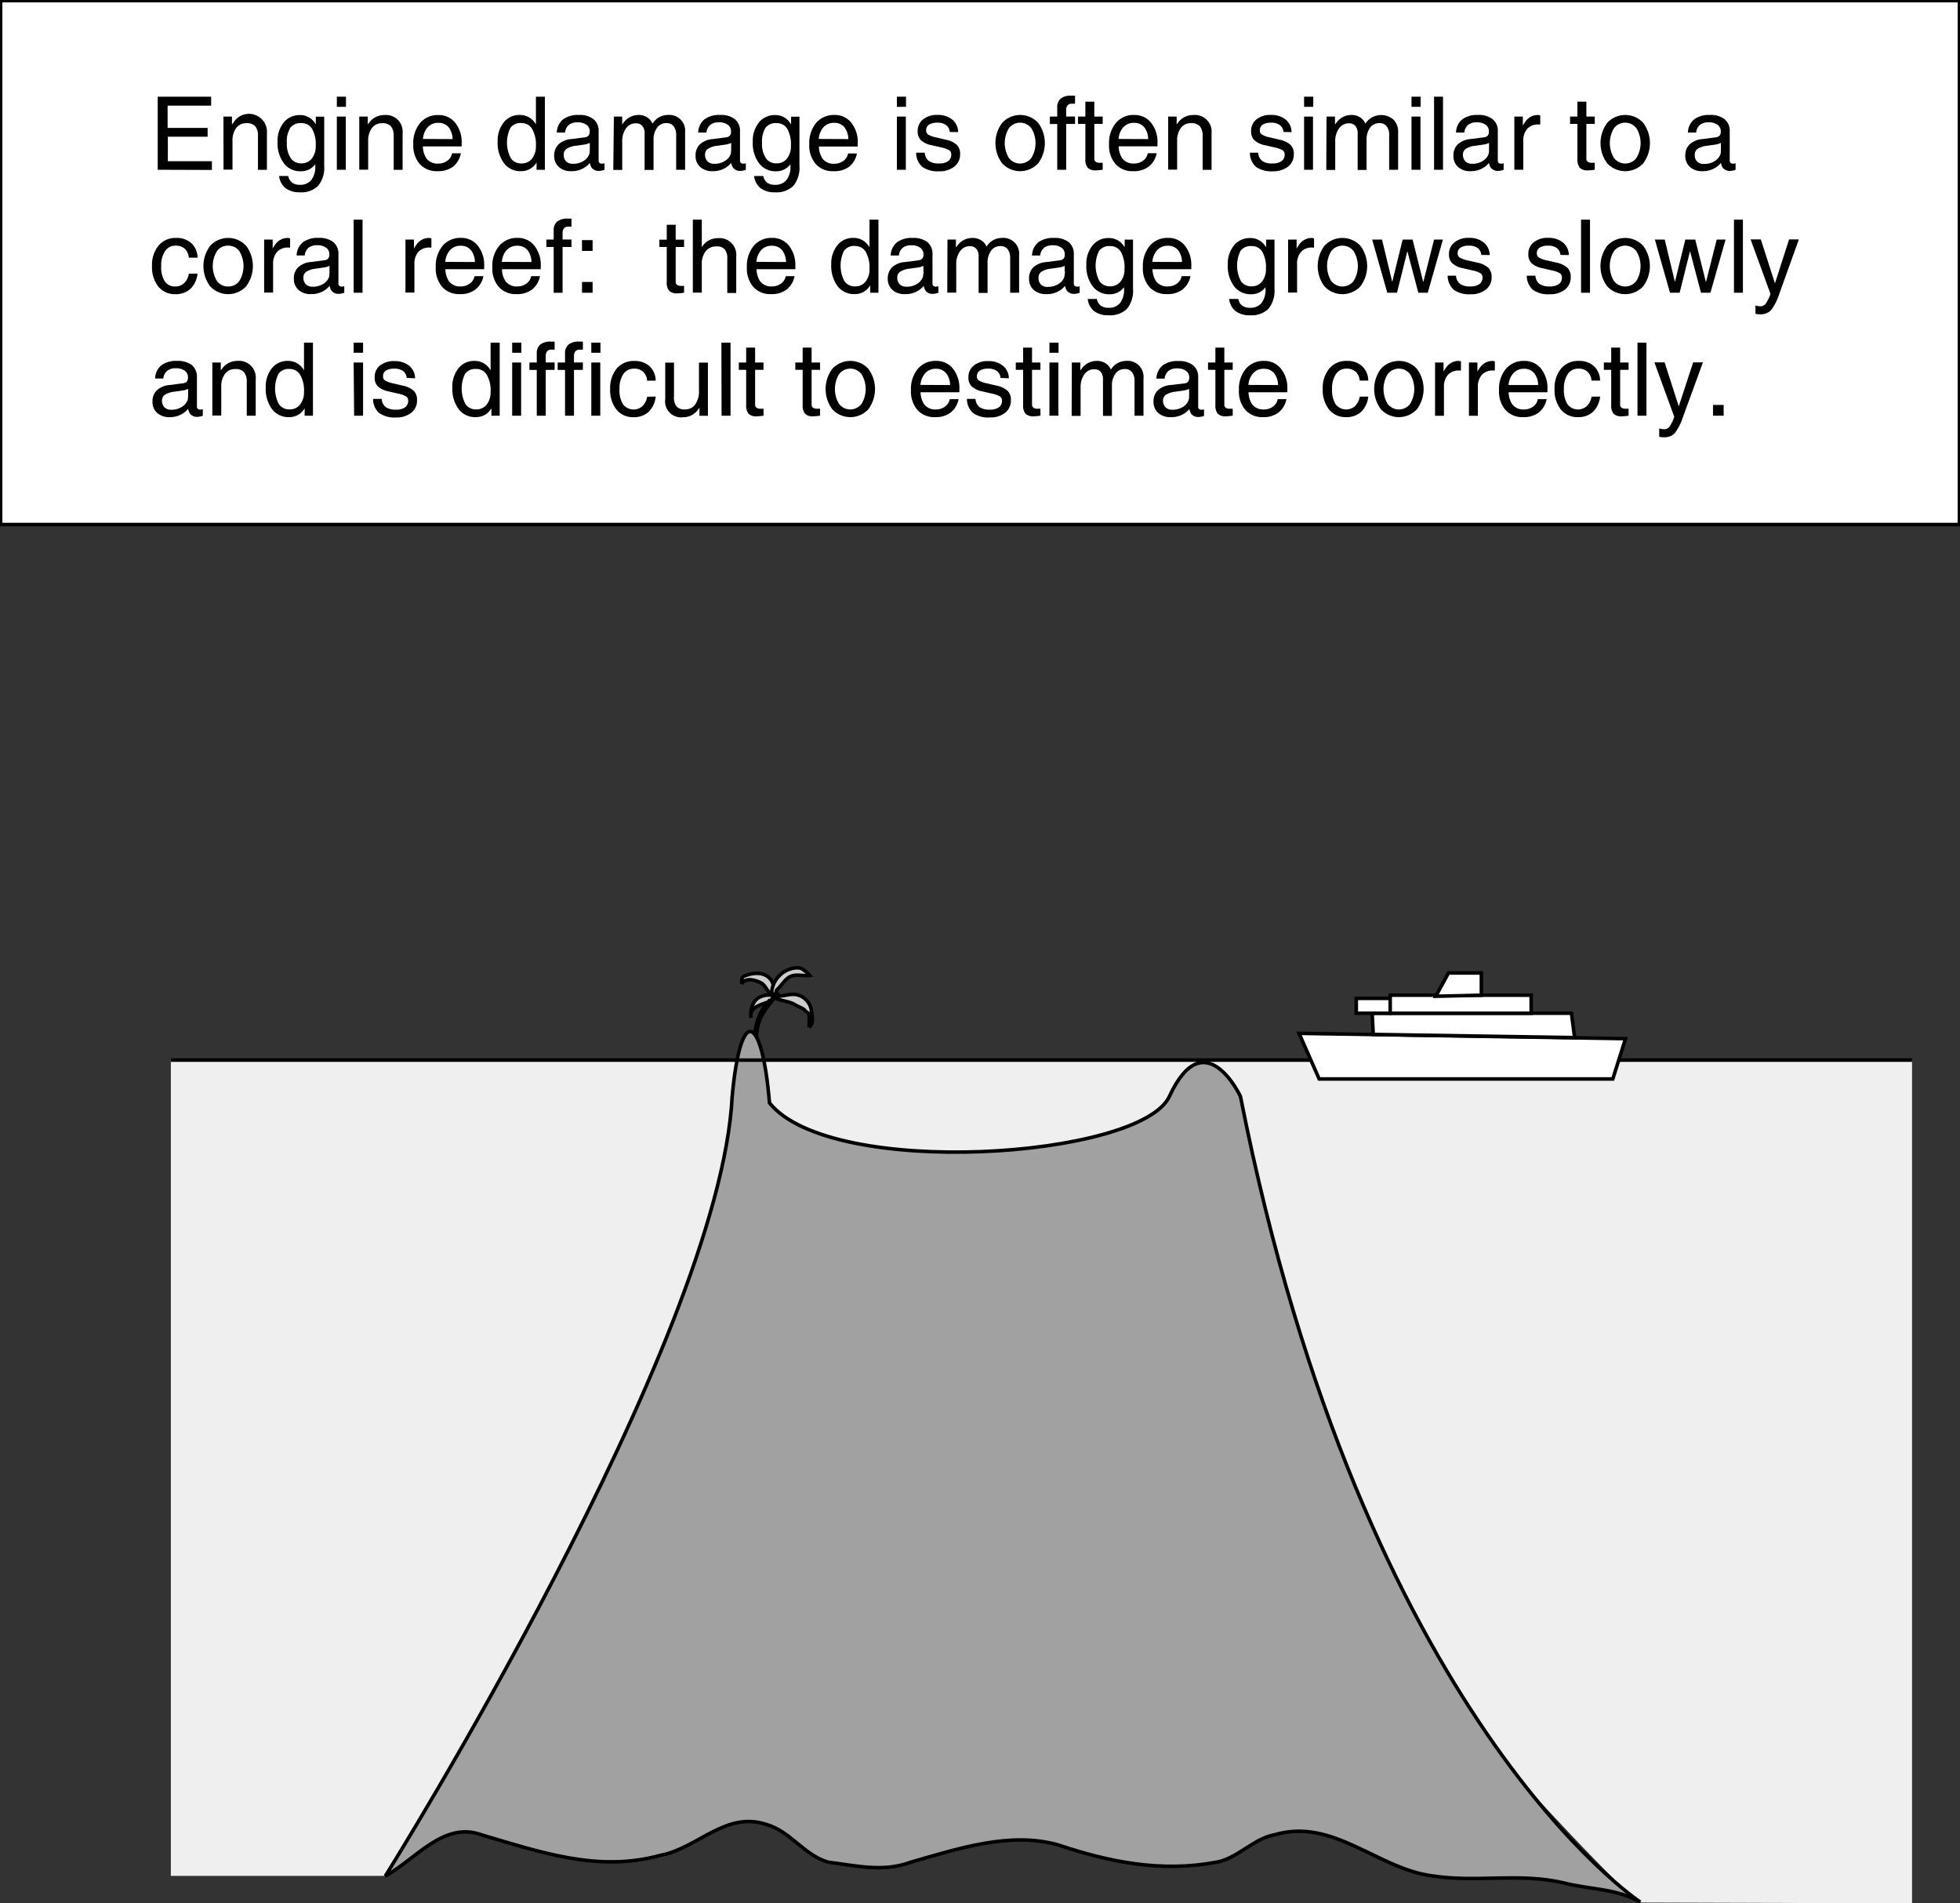 <svg id="Ebene_1" data-name="Ebene 1" xmlns="http://www.w3.org/2000/svg" width="146.77mm" height="142.51mm" viewBox="0 0 416.05 403.97">
  <rect x="0" y="0" width="416.05" height="403.97" fill="#333333" stroke="none"/>
  <defs>
    <style>
      .cls-1 {
        fill: #efefef;
      }

      .cls-2 {
        fill: #a1a1a1;
      }

      .cls-2, .cls-3, .cls-4, .cls-5, .cls-6 {
        stroke: #000;
        stroke-width: 0.75px;
      }

      .cls-3 {
        fill: none;
      }

      .cls-4 {
        fill: #fff;
      }

      .cls-6 {
        fill: #ccc;
      }
    </style>
  </defs>
  <title>coral-reef.svg</title>
  <path class="cls-1" d="M175.77,638.72l13.12-22.23,225.62-.37s25.6,28.16,27.88,28.25l57.41.18v-179H130.2V638.72Z" transform="translate(-93.93 -240.58)"/>
  <path class="cls-2" d="M442.12,644.28s-58.66-38.41-84.88-171c0,0-7.61-16.18-15.08,0-6.08,13.14-71.86,17.66-84.89,1.38-1.52-18.51-6.08-21.3-7.92-1.38-2.6,52-73.63,165.48-73.63,165.48,6.56-3.65,12.39-11.67,20.41-8.75,12.39,3.64,24.79,8,37.91,4.37,8-1.46,13.85-9.48,22.6-6.56,5.1,1.46,8,6.56,13.12,8,5.83.73,11.66,2.19,17.49,0,10.21-2.92,21.15-6.56,31.35-3.65,10.94,3.65,21.87,5.84,33.53,3.65,4.38-.73,8-5.1,12.4-5.83,12.39-3.65,21.87,7.29,33.53,8.75,9.48,1.45,18.22-.73,27.7,1.45C431.59,641.68,437,641.36,442.12,644.28Z" transform="translate(-93.93 -240.58)"/>
  <line class="cls-3" x1="36.28" y1="225" x2="405.87" y2="225"/>
  <g>
    <polygon class="cls-4" points="275.75 219.32 280.02 229 342.35 229 345.05 220.45 275.75 219.32"/>
    <polygon class="cls-4" points="291.5 219.55 291.27 215.05 333.57 215.05 334.25 220.22 291.5 219.55"/>
    <rect class="cls-4" x="287.9" y="211.9" width="7.2" height="3.15"/>
    <rect class="cls-4" x="295.1" y="211.22" width="29.92" height="3.83"/>
    <polygon class="cls-4" points="304.77 211.45 307.47 206.5 314.45 206.5 314.45 211.22 304.77 211.45"/>
  </g>
  <rect class="cls-4" x="0.13" y="0.13" width="415.8" height="111.2"/>
  <g>
    <g>
      <path d="M127.41,276.61V261.1h11.34V263h-9.24v4.73H138v1.86h-8.44v5.2h9.35v1.86Z" transform="translate(-93.93 -240.58)"/>
      <path d="M141.36,265.32h1.81V267l.42-.56a3.83,3.83,0,0,1,7,2.45v7.73h-1.9v-7.09a3.27,3.27,0,0,0-.57-2.15,2.38,2.38,0,0,0-1.87-.66,2.61,2.61,0,0,0-2.17,1,4.51,4.51,0,0,0-.8,2.81v6.05h-1.9Z" transform="translate(-93.93 -240.58)"/>
      <path d="M157.51,279.8a3,3,0,0,0,2.49-1,4.57,4.57,0,0,0,.85-3v-.37h0a3.7,3.7,0,0,1-3.06,1.5,4.34,4.34,0,0,1-3.6-1.69,7.12,7.12,0,0,1-1.34-4.57,6.17,6.17,0,0,1,1.32-4.11A4.27,4.27,0,0,1,157.6,265a3.7,3.7,0,0,1,3.23,1.77l.14.2v-1.63h1.78v10.45a6.08,6.08,0,0,1-1.29,4.23,5.08,5.08,0,0,1-3.92,1.37,4.83,4.83,0,0,1-3-.88,3.8,3.8,0,0,1-1.36-2.58h1.94a2.21,2.21,0,0,0,.81,1.4A2.59,2.59,0,0,0,157.51,279.8Zm.37-13.09a2.68,2.68,0,0,0-2.33,1,5.51,5.51,0,0,0-.73,3.21,5.46,5.46,0,0,0,.8,3.2,2.6,2.6,0,0,0,2.26,1.13,2.72,2.72,0,0,0,2.22-1,4.15,4.15,0,0,0,.85-2.73,6.77,6.77,0,0,0-.77-3.59A2.55,2.55,0,0,0,157.88,266.71Z" transform="translate(-93.93 -240.58)"/>
      <path d="M165.43,261.1h1.94v2.15h-1.94Zm0,4.22h1.9v11.29h-1.9Z" transform="translate(-93.93 -240.58)"/>
      <path d="M170.19,265.32H172V267l.42-.56A3.9,3.9,0,0,1,175.5,265a3.54,3.54,0,0,1,3.89,3.9v7.73H177.5v-7.09a3.27,3.27,0,0,0-.58-2.15,2.34,2.34,0,0,0-1.86-.66,2.6,2.6,0,0,0-2.17,1,4.45,4.45,0,0,0-.81,2.81v6.05h-1.89Z" transform="translate(-93.93 -240.58)"/>
      <path d="M186.8,276.91a4.8,4.8,0,0,1-3.77-1.52,6,6,0,0,1-1.37-4.19,6.68,6.68,0,0,1,1.45-4.53A4.88,4.88,0,0,1,187,265a4.38,4.38,0,0,1,3.57,1.65,6.55,6.55,0,0,1,1.36,4.32l0,.68h-8.24a4.86,4.86,0,0,0,.77,2.57,2.94,2.94,0,0,0,2.53,1.08,3.15,3.15,0,0,0,1.9-.61,2.49,2.49,0,0,0,1-1.57h1.87a4.77,4.77,0,0,1-1.68,2.84A5.2,5.2,0,0,1,186.8,276.91ZM190,270.1a4.3,4.3,0,0,0-.78-2.45,2.74,2.74,0,0,0-2.26-1,2.91,2.91,0,0,0-2.4,1.12,4.29,4.29,0,0,0-.85,2.3Z" transform="translate(-93.93 -240.58)"/>
      <path d="M204.52,276.91a4.34,4.34,0,0,1-3.61-1.69,7.18,7.18,0,0,1-1.34-4.57,6.21,6.21,0,0,1,1.3-4.11,4.18,4.18,0,0,1,3.38-1.56,3.79,3.79,0,0,1,3.29,1.77l.15.21V261.1h1.9v15.51h-1.76v-1.54l-.24.34A3.72,3.72,0,0,1,204.52,276.91Zm.1-10.22a2.68,2.68,0,0,0-2.33,1,7.14,7.14,0,0,0,.06,6.45,2.62,2.62,0,0,0,2.27,1.13,2.75,2.75,0,0,0,2.23-1,4.24,4.24,0,0,0,.84-2.75,6.57,6.57,0,0,0-.8-3.56A2.54,2.54,0,0,0,204.62,266.69Z" transform="translate(-93.93 -240.58)"/>
      <path d="M215.2,276.91a3.77,3.77,0,0,1-2.63-.88,3.11,3.11,0,0,1-1-2.4,3.21,3.21,0,0,1,.92-2.41,4.45,4.45,0,0,1,2.66-1.12l2.58-.33a3.76,3.76,0,0,0,.6-.1,1,1,0,0,0,.57-.38,1.18,1.18,0,0,0,.2-.72v-.09a1.65,1.65,0,0,0-.68-1.42,3.16,3.16,0,0,0-1.91-.52,2.81,2.81,0,0,0-1.83.55,2.38,2.38,0,0,0-.8,1.62h-1.75a3.72,3.72,0,0,1,1.31-2.79,5.22,5.22,0,0,1,3.35-.94,4.78,4.78,0,0,1,3.14.9,3.19,3.19,0,0,1,1.07,2.6v6.2a.62.62,0,0,0,.18.46.64.64,0,0,0,.47.17l.24,0,.36-.07v1.38a3.83,3.83,0,0,1-.58.16,2.26,2.26,0,0,1-.52.07,1.91,1.91,0,0,1-1.56-.59,2.48,2.48,0,0,1-.45-1.11,5.84,5.84,0,0,1-.49.51A5,5,0,0,1,215.2,276.91Zm3.93-4.78v-1.22a3.9,3.9,0,0,1-1.17.35l-1.74.25a4.68,4.68,0,0,0-2,.64,1.43,1.43,0,0,0-.63,1.22,2,2,0,0,0,.51,1.46,2,2,0,0,0,1.47.51,4,4,0,0,0,2.53-.81,2.8,2.8,0,0,0,.94-1.29,1.74,1.74,0,0,0,.06-.43C219.12,272.61,219.13,272.38,219.13,272.13Z" transform="translate(-93.93 -240.58)"/>
      <path d="M224.24,265.32H226V267l.39-.51a3.9,3.9,0,0,1,3-1.51,3.28,3.28,0,0,1,2.42.9,3,3,0,0,1,.62.92l.3-.39a3.75,3.75,0,0,1,2.93-1.43,3.37,3.37,0,0,1,3.7,3.71v7.92h-1.9v-7.28a3.08,3.08,0,0,0-.53-1.95,1.85,1.85,0,0,0-1.54-.67,2.33,2.33,0,0,0-2,1,4.18,4.18,0,0,0-.73,2.6v6.34h-1.9v-7.73a2.38,2.38,0,0,0-.48-1.61,1.74,1.74,0,0,0-1.39-.56,2.49,2.49,0,0,0-2.08,1.08,4.55,4.55,0,0,0-.8,2.77v6.05h-1.9Z" transform="translate(-93.93 -240.58)"/>
      <path d="M245.21,276.91a3.75,3.75,0,0,1-2.63-.88,3.08,3.08,0,0,1-1-2.4,3.2,3.2,0,0,1,.91-2.41,4.51,4.51,0,0,1,2.67-1.12l2.58-.33a3.76,3.76,0,0,0,.6-.1,1,1,0,0,0,.57-.38,1.25,1.25,0,0,0,.2-.72v-.09a1.66,1.66,0,0,0-.69-1.42,3.11,3.11,0,0,0-1.9-.52,2.79,2.79,0,0,0-1.83.55,2.38,2.38,0,0,0-.8,1.62h-1.75a3.72,3.72,0,0,1,1.31-2.79,5.22,5.22,0,0,1,3.35-.94,4.75,4.75,0,0,1,3.13.9,3.17,3.17,0,0,1,1.08,2.6v6.2a.65.65,0,0,0,.17.46.66.66,0,0,0,.47.17l.25,0,.35-.07v1.38a3.28,3.28,0,0,1-.58.16,2.12,2.12,0,0,1-.51.07,1.91,1.91,0,0,1-1.56-.59,2.37,2.37,0,0,1-.46-1.11,4.55,4.55,0,0,1-.48.51A5,5,0,0,1,245.21,276.91Zm3.93-4.78v-1.22a3.9,3.9,0,0,1-1.17.35l-1.74.25a4.63,4.63,0,0,0-2,.64,1.41,1.41,0,0,0-.64,1.22,2,2,0,0,0,.52,1.46,2,2,0,0,0,1.47.51,4,4,0,0,0,2.53-.81,2.7,2.7,0,0,0,.93-1.29,2.22,2.22,0,0,0,.07-.43C249.13,272.61,249.14,272.38,249.14,272.13Z" transform="translate(-93.93 -240.58)"/>
      <path d="M258.38,279.8a3,3,0,0,0,2.49-1,4.57,4.57,0,0,0,.85-3v-.37h0a3.7,3.7,0,0,1-3.06,1.5,4.34,4.34,0,0,1-3.6-1.69,7.12,7.12,0,0,1-1.34-4.57,6.21,6.21,0,0,1,1.31-4.11,4.3,4.3,0,0,1,3.45-1.56,3.7,3.7,0,0,1,3.23,1.77l.14.2v-1.63h1.78v10.45a6.08,6.08,0,0,1-1.29,4.23,5.08,5.08,0,0,1-3.92,1.37,4.81,4.81,0,0,1-3.05-.88,3.8,3.8,0,0,1-1.36-2.58h1.94a2.21,2.21,0,0,0,.81,1.4A2.57,2.57,0,0,0,258.38,279.8Zm.37-13.09a2.68,2.68,0,0,0-2.33,1,5.51,5.51,0,0,0-.73,3.21,5.38,5.38,0,0,0,.8,3.2,2.6,2.6,0,0,0,2.26,1.13,2.72,2.72,0,0,0,2.22-1,4.15,4.15,0,0,0,.85-2.73,6.77,6.77,0,0,0-.77-3.59A2.55,2.55,0,0,0,258.75,266.71Z" transform="translate(-93.93 -240.58)"/>
      <path d="M270.86,276.91a4.79,4.79,0,0,1-3.77-1.52,6,6,0,0,1-1.37-4.19,6.68,6.68,0,0,1,1.45-4.53,4.88,4.88,0,0,1,3.9-1.69,4.41,4.41,0,0,1,3.57,1.65A6.55,6.55,0,0,1,276,271l0,.68h-8.24a4.77,4.77,0,0,0,.77,2.57,2.93,2.93,0,0,0,2.53,1.08,3.1,3.1,0,0,0,1.89-.61,2.41,2.41,0,0,0,1-1.57h1.88a4.74,4.74,0,0,1-1.69,2.84A5.17,5.17,0,0,1,270.86,276.91ZM274,270.1a4.15,4.15,0,0,0-.78-2.45,2.71,2.71,0,0,0-2.25-1,2.91,2.91,0,0,0-2.4,1.12,4.29,4.29,0,0,0-.85,2.3Z" transform="translate(-93.93 -240.58)"/>
      <path d="M284.31,261.1h1.94v2.15h-1.94Zm0,4.22h1.9v11.29h-1.9Z" transform="translate(-93.93 -240.58)"/>
      <path d="M295.53,268.59a1.93,1.93,0,0,0-.76-1.45,2.94,2.94,0,0,0-1.83-.52,3.28,3.28,0,0,0-1.8.41,1.36,1.36,0,0,0-.62,1.2,1.06,1.06,0,0,0,.43.91,5.58,5.58,0,0,0,1.72.61l2,.47a4.94,4.94,0,0,1,2.36,1.1,2.67,2.67,0,0,1,.7,1.95,3.26,3.26,0,0,1-1.21,2.66,5,5,0,0,1-3.27,1,5.59,5.59,0,0,1-3.55-.94,4,4,0,0,1-1.3-3h1.83a2.39,2.39,0,0,0,.85,1.74,3.59,3.59,0,0,0,2.18.54,3.18,3.18,0,0,0,1.93-.49,1.63,1.63,0,0,0,.66-1.41,1,1,0,0,0-.43-.9,5.94,5.94,0,0,0-1.74-.61l-2-.46a4.71,4.71,0,0,1-2.27-1.07,2.57,2.57,0,0,1-.68-1.9,3.08,3.08,0,0,1,1.14-2.52,4.64,4.64,0,0,1,3.07-.94,4.81,4.81,0,0,1,3.14,1,3.45,3.45,0,0,1,1.23,2.65Z" transform="translate(-93.93 -240.58)"/>
      <path d="M306.68,275.27a7.16,7.16,0,0,1,0-8.64,5.2,5.2,0,0,1,7.6,0,7.2,7.2,0,0,1,0,8.64,5.22,5.22,0,0,1-7.6,0Zm6.17-1.16a6.05,6.05,0,0,0,0-6.32,3,3,0,0,0-4.76,0,6.11,6.11,0,0,0,0,6.32,3,3,0,0,0,4.76,0Z" transform="translate(-93.93 -240.58)"/>
      <path d="M320.25,266.89v9.72h-1.9v-9.72h-1.56v-1.57h1.56V263.4a2.35,2.35,0,0,1,.74-1.89,3.33,3.33,0,0,1,2.21-.63l.83,0v1.71l-.74,0a1.06,1.06,0,0,0-.85.35,1.52,1.52,0,0,0-.29,1v1.37h1.88v1.57Z" transform="translate(-93.93 -240.58)"/>
      <path d="M328,276.6a11.94,11.94,0,0,1-1.41.14,2.36,2.36,0,0,1-1.76-.54,2.78,2.78,0,0,1-.51-1.89v-7.44h-1.56v-1.55h1.56v-3.16h1.9v3.16H328v1.55h-1.78v7.44a.71.71,0,0,0,.3.6,1.31,1.31,0,0,0,.8.22H328Z" transform="translate(-93.93 -240.58)"/>
      <path d="M334.48,276.91a4.78,4.78,0,0,1-3.76-1.52,6,6,0,0,1-1.37-4.19,6.68,6.68,0,0,1,1.45-4.53,4.86,4.86,0,0,1,3.9-1.69,4.41,4.41,0,0,1,3.57,1.65,6.55,6.55,0,0,1,1.36,4.32l0,.68h-8.24a4.77,4.77,0,0,0,.77,2.57,2.93,2.93,0,0,0,2.53,1.08,3.1,3.1,0,0,0,1.89-.61,2.49,2.49,0,0,0,1-1.57h1.88a4.74,4.74,0,0,1-1.69,2.84A5.18,5.18,0,0,1,334.48,276.91Zm3.17-6.81a4.15,4.15,0,0,0-.78-2.45,2.72,2.72,0,0,0-2.26-1,2.91,2.91,0,0,0-2.39,1.12,4.21,4.21,0,0,0-.85,2.3Z" transform="translate(-93.93 -240.58)"/>
      <path d="M341.9,265.32h1.8V267l.42-.56a3.93,3.93,0,0,1,3.09-1.45,3.55,3.55,0,0,1,3.9,3.9v7.73h-1.9v-7.09a3.22,3.22,0,0,0-.58-2.15,2.34,2.34,0,0,0-1.86-.66,2.6,2.6,0,0,0-2.17,1,4.45,4.45,0,0,0-.8,2.81v6.05h-1.9Z" transform="translate(-93.93 -240.58)"/>
      <path d="M366.38,268.59a2,2,0,0,0-.77-1.45,2.91,2.91,0,0,0-1.83-.52,3.28,3.28,0,0,0-1.8.41,1.36,1.36,0,0,0-.62,1.2,1,1,0,0,0,.44.91,5.48,5.48,0,0,0,1.72.61l2,.47a5,5,0,0,1,2.35,1.1,2.63,2.63,0,0,1,.7,1.95,3.23,3.23,0,0,1-1.21,2.66,5,5,0,0,1-3.26,1,5.61,5.61,0,0,1-3.56-.94,3.91,3.91,0,0,1-1.29-3H361a2.39,2.39,0,0,0,.85,1.74,3.59,3.59,0,0,0,2.18.54,3.18,3.18,0,0,0,1.93-.49,1.63,1.63,0,0,0,.66-1.41,1,1,0,0,0-.43-.9,5.94,5.94,0,0,0-1.74-.61l-2-.46a4.75,4.75,0,0,1-2.27-1.07,2.56,2.56,0,0,1-.67-1.9,3.07,3.07,0,0,1,1.13-2.52,4.64,4.64,0,0,1,3.07-.94,4.79,4.79,0,0,1,3.14,1,3.46,3.46,0,0,1,1.24,2.65Z" transform="translate(-93.93 -240.58)"/>
      <path d="M370.75,261.1h1.95v2.15h-1.95Zm0,4.22h1.89v11.29h-1.89Z" transform="translate(-93.93 -240.58)"/>
      <path d="M375.51,265.32h1.8V267l.4-.51a3.88,3.88,0,0,1,3-1.51,3.26,3.26,0,0,1,2.42.9,2.87,2.87,0,0,1,.62.92l.31-.39a4,4,0,0,1,5.65-.46,3.67,3.67,0,0,1,1,2.74v7.92h-1.9v-7.28a3,3,0,0,0-.53-1.95,1.85,1.85,0,0,0-1.54-.67,2.34,2.34,0,0,0-2,1,4.25,4.25,0,0,0-.73,2.6v6.34h-1.89v-7.73a2.38,2.38,0,0,0-.48-1.61,1.76,1.76,0,0,0-1.4-.56,2.46,2.46,0,0,0-2.07,1.08,4.49,4.49,0,0,0-.81,2.77v6.05h-1.9Z" transform="translate(-93.93 -240.58)"/>
      <path d="M393.55,261.1h1.94v2.15h-1.94Zm0,4.22h1.9v11.29h-1.9Z" transform="translate(-93.93 -240.58)"/>
      <path d="M398.34,261.1h1.9v15.51h-1.9Z" transform="translate(-93.93 -240.58)"/>
      <path d="M406.08,276.91a3.75,3.75,0,0,1-2.63-.88,3.08,3.08,0,0,1-1-2.4,3.2,3.2,0,0,1,.91-2.41,4.51,4.51,0,0,1,2.66-1.12l2.59-.33a3.76,3.76,0,0,0,.6-.1,1,1,0,0,0,.57-.38,1.25,1.25,0,0,0,.2-.72v-.09a1.66,1.66,0,0,0-.69-1.42,3.11,3.11,0,0,0-1.9-.52,2.78,2.78,0,0,0-1.83.55,2.38,2.38,0,0,0-.8,1.62H403a3.72,3.72,0,0,1,1.31-2.79,5.2,5.2,0,0,1,3.35-.94,4.75,4.75,0,0,1,3.13.9,3.17,3.17,0,0,1,1.08,2.6v6.2a.65.65,0,0,0,.17.46.66.66,0,0,0,.47.17l.25,0,.35-.07v1.38a3.28,3.28,0,0,1-.58.16,2.12,2.12,0,0,1-.51.07,1.94,1.94,0,0,1-1.57-.59,2.48,2.48,0,0,1-.45-1.11,4.55,4.55,0,0,1-.48.51A5,5,0,0,1,406.08,276.91Zm3.93-4.78v-1.22a3.9,3.9,0,0,1-1.17.35l-1.74.25a4.73,4.73,0,0,0-2,.64,1.43,1.43,0,0,0-.63,1.22,2,2,0,0,0,.52,1.46,2,2,0,0,0,1.46.51,4,4,0,0,0,2.54-.81,2.7,2.7,0,0,0,.93-1.29,2.22,2.22,0,0,0,.07-.43C410,272.61,410,272.38,410,272.13Z" transform="translate(-93.93 -240.58)"/>
      <path d="M415.38,265.32h1.8v1.93a6.41,6.41,0,0,1,.52-.82,3.22,3.22,0,0,1,2.65-1.45,1.71,1.71,0,0,1,.53.1V267h-.39a3.08,3.08,0,0,0-2.38.92,3.82,3.82,0,0,0-.83,2.63v6.05h-1.9Z" transform="translate(-93.93 -240.58)"/>
      <path d="M432.45,276.6a11.57,11.57,0,0,1-1.41.14,2.38,2.38,0,0,1-1.76-.54,2.78,2.78,0,0,1-.51-1.89v-7.44h-1.56v-1.55h1.56v-3.16h1.9v3.16h1.78v1.55h-1.78v7.44a.71.71,0,0,0,.3.6,1.32,1.32,0,0,0,.81.22h.67Z" transform="translate(-93.93 -240.58)"/>
      <path d="M435.12,275.27a7.16,7.16,0,0,1,0-8.64,5.2,5.2,0,0,1,7.6,0,7.2,7.2,0,0,1,0,8.64,5.22,5.22,0,0,1-7.6,0Zm6.17-1.16a6.05,6.05,0,0,0,0-6.32,3,3,0,0,0-4.76,0,6.11,6.11,0,0,0,0,6.32,3,3,0,0,0,4.76,0Z" transform="translate(-93.93 -240.58)"/>
      <path d="M455.3,276.91a3.75,3.75,0,0,1-2.63-.88,3.08,3.08,0,0,1-1-2.4,3.2,3.2,0,0,1,.91-2.41,4.51,4.51,0,0,1,2.67-1.12l2.58-.33a3.76,3.76,0,0,0,.6-.1,1,1,0,0,0,.57-.38,1.25,1.25,0,0,0,.2-.72v-.09a1.68,1.68,0,0,0-.68-1.42,3.16,3.16,0,0,0-1.91-.52,2.81,2.81,0,0,0-1.83.55,2.38,2.38,0,0,0-.8,1.62h-1.75a3.72,3.72,0,0,1,1.31-2.79,5.22,5.22,0,0,1,3.35-.94,4.75,4.75,0,0,1,3.13.9,3.17,3.17,0,0,1,1.08,2.6v6.2a.65.65,0,0,0,.17.46.68.68,0,0,0,.47.17l.25,0,.35-.07v1.38a3.28,3.28,0,0,1-.58.16,2.12,2.12,0,0,1-.51.07,1.91,1.91,0,0,1-1.56-.59,2.48,2.48,0,0,1-.46-1.11,4.55,4.55,0,0,1-.48.51A5,5,0,0,1,455.3,276.91Zm3.93-4.78v-1.22a3.9,3.9,0,0,1-1.17.35l-1.74.25a4.68,4.68,0,0,0-2,.64,1.41,1.41,0,0,0-.64,1.22,1.79,1.79,0,0,0,2,2,4,4,0,0,0,2.53-.81,2.8,2.8,0,0,0,.94-1.29,2.42,2.42,0,0,0,.06-.43C459.22,272.61,459.23,272.38,459.23,272.13Z" transform="translate(-93.93 -240.58)"/>
    </g>
    <g>
      <path d="M135.86,298.65a5.2,5.2,0,0,1-1.51,3.24,4.57,4.57,0,0,1-3.23,1.12,4.42,4.42,0,0,1-3.58-1.61,6.58,6.58,0,0,1-1.34-4.35,6.48,6.48,0,0,1,1.38-4.35,4.67,4.67,0,0,1,3.73-1.62,4.59,4.59,0,0,1,3.25,1.12,4.21,4.21,0,0,1,1.3,3.06H134a2.85,2.85,0,0,0-.84-1.88,2.78,2.78,0,0,0-1.94-.66,2.59,2.59,0,0,0-2.25,1.15,5.39,5.39,0,0,0-.82,3.18,5.62,5.62,0,0,0,.76,3.24,2.56,2.56,0,0,0,2.26,1.09,2.61,2.61,0,0,0,1.85-.71,3.67,3.67,0,0,0,1-2Z" transform="translate(-93.93 -240.58)"/>
      <path d="M138.56,301.37a7.16,7.16,0,0,1,0-8.64,5.2,5.2,0,0,1,7.6,0,7.16,7.16,0,0,1,0,8.64,5.22,5.22,0,0,1-7.6,0Zm6.18-1.16a6.11,6.11,0,0,0,0-6.32,2.84,2.84,0,0,0-2.39-1.17,2.8,2.8,0,0,0-2.37,1.17,6.05,6.05,0,0,0,0,6.32,2.8,2.8,0,0,0,2.37,1.17A2.84,2.84,0,0,0,144.74,300.21Z" transform="translate(-93.93 -240.58)"/>
      <path d="M150,291.42h1.81v1.93a6.39,6.39,0,0,1,.51-.82,3.22,3.22,0,0,1,2.65-1.45,1.82,1.82,0,0,1,.54.1v1.94h-.39a3.07,3.07,0,0,0-2.38.92,3.78,3.78,0,0,0-.84,2.63v6H150Z" transform="translate(-93.93 -240.58)"/>
      <path d="M159.94,303a3.75,3.75,0,0,1-2.63-.88,3.08,3.08,0,0,1-1-2.4,3.2,3.2,0,0,1,.91-2.41,4.51,4.51,0,0,1,2.66-1.12l2.59-.33a3.76,3.76,0,0,0,.6-.1,1,1,0,0,0,.57-.38,1.25,1.25,0,0,0,.2-.72v-.1a1.66,1.66,0,0,0-.69-1.41,3.06,3.06,0,0,0-1.91-.52,2.81,2.81,0,0,0-1.83.55,2.41,2.41,0,0,0-.79,1.62H156.9a3.68,3.68,0,0,1,1.31-2.79,5.2,5.2,0,0,1,3.35-.94,4.82,4.82,0,0,1,3.13.89,3.2,3.2,0,0,1,1.08,2.6v6.21a.61.61,0,0,0,.17.45.63.63,0,0,0,.47.18l.25,0,.35-.07v1.38a3.28,3.28,0,0,1-.58.16,2.12,2.12,0,0,1-.51.07,1.94,1.94,0,0,1-1.57-.59,2.48,2.48,0,0,1-.45-1.11,4.55,4.55,0,0,1-.48.51A5,5,0,0,1,159.94,303Zm3.93-4.78V297a3.9,3.9,0,0,1-1.17.35l-1.74.25a4.73,4.73,0,0,0-2,.64,1.43,1.43,0,0,0-.63,1.22,2,2,0,0,0,.52,1.46,2,2,0,0,0,1.46.51,4,4,0,0,0,2.54-.81,2.7,2.7,0,0,0,.93-1.29,2.22,2.22,0,0,0,.07-.43C163.86,298.71,163.87,298.48,163.87,298.23Z" transform="translate(-93.93 -240.58)"/>
      <path d="M169,287.2h1.89v15.51H169Z" transform="translate(-93.93 -240.58)"/>
      <path d="M180,291.42h1.8v1.93a5.48,5.48,0,0,1,.52-.82,3.21,3.21,0,0,1,2.64-1.45,1.71,1.71,0,0,1,.54.1v1.94h-.39a3.08,3.08,0,0,0-2.38.92,3.82,3.82,0,0,0-.83,2.63v6H180Z" transform="translate(-93.93 -240.58)"/>
      <path d="M191.56,303a4.78,4.78,0,0,1-3.76-1.52,6,6,0,0,1-1.37-4.19,6.68,6.68,0,0,1,1.45-4.53,4.86,4.86,0,0,1,3.9-1.69,4.41,4.41,0,0,1,3.57,1.65,6.55,6.55,0,0,1,1.36,4.32l0,.68h-8.24a4.77,4.77,0,0,0,.77,2.57,2.93,2.93,0,0,0,2.53,1.08,3.1,3.1,0,0,0,1.89-.61,2.49,2.49,0,0,0,1-1.57h1.88a4.74,4.74,0,0,1-1.69,2.84A5.18,5.18,0,0,1,191.56,303Zm3.17-6.81a4.15,4.15,0,0,0-.78-2.45,2.68,2.68,0,0,0-2.25-1,2.91,2.91,0,0,0-2.4,1.12,4.21,4.21,0,0,0-.85,2.3Z" transform="translate(-93.93 -240.58)"/>
      <path d="M203.58,303a4.8,4.8,0,0,1-3.77-1.52,6,6,0,0,1-1.37-4.19,6.68,6.68,0,0,1,1.45-4.53,4.88,4.88,0,0,1,3.9-1.69,4.38,4.38,0,0,1,3.57,1.65,6.55,6.55,0,0,1,1.36,4.32l0,.68h-8.24a4.86,4.86,0,0,0,.77,2.57,2.94,2.94,0,0,0,2.53,1.08,3.15,3.15,0,0,0,1.9-.61,2.49,2.49,0,0,0,1-1.57h1.87a4.77,4.77,0,0,1-1.68,2.84A5.2,5.2,0,0,1,203.58,303Zm3.17-6.81a4.3,4.3,0,0,0-.78-2.45,2.72,2.72,0,0,0-2.26-1,2.91,2.91,0,0,0-2.4,1.12,4.29,4.29,0,0,0-.85,2.3Z" transform="translate(-93.93 -240.58)"/>
      <path d="M213.35,293v9.72h-1.89V293H209.9v-1.57h1.56V289.5a2.38,2.38,0,0,1,.73-1.89,3.36,3.36,0,0,1,2.22-.63l.83,0v1.71l-.75,0a1.06,1.06,0,0,0-.84.35,1.52,1.52,0,0,0-.3,1v1.37h1.89V293Z" transform="translate(-93.93 -240.58)"/>
      <path d="M217.47,291.54h2.25v2.29h-2.25Zm0,8.88h2.25v2.29h-2.25Z" transform="translate(-93.93 -240.58)"/>
      <path d="M239.14,302.7a11.94,11.94,0,0,1-1.41.14,2.32,2.32,0,0,1-1.76-.55,2.73,2.73,0,0,1-.51-1.88V293H233.9v-1.55h1.56v-3.16h1.9v3.16h1.78V293h-1.78v7.44a.71.71,0,0,0,.3.6,1.32,1.32,0,0,0,.81.22h.67Z" transform="translate(-93.93 -240.58)"/>
      <path d="M241,287.2h1.9V293l.32-.42a3.93,3.93,0,0,1,3.09-1.45,3.55,3.55,0,0,1,3.9,3.9v7.73h-1.9v-7.26a3,3,0,0,0-.54-2,2.22,2.22,0,0,0-1.75-.62,2.78,2.78,0,0,0-2.28,1,4.34,4.34,0,0,0-.84,2.81v6H241Z" transform="translate(-93.93 -240.58)"/>
      <path d="M257.61,303a4.8,4.8,0,0,1-3.77-1.52,6,6,0,0,1-1.37-4.19,6.73,6.73,0,0,1,1.45-4.53,4.88,4.88,0,0,1,3.9-1.69,4.42,4.42,0,0,1,3.58,1.65,6.61,6.61,0,0,1,1.36,4.32l0,.68h-8.24a4.86,4.86,0,0,0,.77,2.57,2.94,2.94,0,0,0,2.53,1.08,3.13,3.13,0,0,0,1.9-.61,2.49,2.49,0,0,0,1-1.57h1.88a4.83,4.83,0,0,1-1.69,2.84A5.2,5.2,0,0,1,257.61,303Zm3.17-6.81a4.3,4.3,0,0,0-.78-2.45,2.72,2.72,0,0,0-2.26-1,2.91,2.91,0,0,0-2.4,1.12,4.29,4.29,0,0,0-.85,2.3Z" transform="translate(-93.93 -240.58)"/>
      <path d="M275.33,303a4.36,4.36,0,0,1-3.61-1.69,7.18,7.18,0,0,1-1.34-4.57,6.21,6.21,0,0,1,1.3-4.11,4.18,4.18,0,0,1,3.38-1.56,3.79,3.79,0,0,1,3.29,1.76l.15.22V287.2h1.9v15.51h-1.76v-1.54l-.24.34A3.72,3.72,0,0,1,275.33,303Zm.1-10.22a2.68,2.68,0,0,0-2.33,1,7.14,7.14,0,0,0,.06,6.45,2.62,2.62,0,0,0,2.27,1.13,2.74,2.74,0,0,0,2.23-1,4.24,4.24,0,0,0,.84-2.75,6.66,6.66,0,0,0-.79-3.56A2.56,2.56,0,0,0,275.43,292.79Z" transform="translate(-93.93 -240.58)"/>
      <path d="M286,303a3.72,3.72,0,0,1-2.62-.88,3.08,3.08,0,0,1-1-2.4,3.21,3.21,0,0,1,.92-2.41A4.48,4.48,0,0,1,286,296.2l2.58-.33a3.7,3.7,0,0,0,.61-.1,1,1,0,0,0,.56-.38,1.18,1.18,0,0,0,.21-.72v-.1a1.66,1.66,0,0,0-.69-1.41,3.08,3.08,0,0,0-1.91-.52,2.81,2.81,0,0,0-1.83.55,2.42,2.42,0,0,0-.8,1.62H283a3.72,3.72,0,0,1,1.31-2.79,5.23,5.23,0,0,1,3.36-.94,4.82,4.82,0,0,1,3.13.89,3.22,3.22,0,0,1,1.07,2.6v6.21a.58.58,0,0,0,.18.45.61.61,0,0,0,.47.18l.24,0,.36-.07v1.38a3.53,3.53,0,0,1-.58.16,2.26,2.26,0,0,1-.52.07,1.91,1.91,0,0,1-1.56-.59,2.48,2.48,0,0,1-.45-1.11,4.67,4.67,0,0,1-.49.51A5,5,0,0,1,286,303Zm3.94-4.78V297a4,4,0,0,1-1.18.35l-1.74.25a4.68,4.68,0,0,0-2,.64,1.43,1.43,0,0,0-.63,1.22,2,2,0,0,0,.51,1.46,2,2,0,0,0,1.47.51,4,4,0,0,0,2.53-.81,2.73,2.73,0,0,0,.94-1.29,1.74,1.74,0,0,0,.06-.43A6.74,6.74,0,0,0,290,298.23Z" transform="translate(-93.93 -240.58)"/>
      <path d="M295.05,291.42h1.8v1.68l.39-.51a3.9,3.9,0,0,1,3.05-1.51,3.28,3.28,0,0,1,2.42.9,3,3,0,0,1,.62.92l.3-.39a3.75,3.75,0,0,1,2.93-1.43,3.37,3.37,0,0,1,3.7,3.71v7.92h-1.9v-7.28a3.08,3.08,0,0,0-.53-1.95,1.82,1.82,0,0,0-1.54-.67,2.34,2.34,0,0,0-2,1,4.25,4.25,0,0,0-.73,2.6v6.34h-1.9V295a2.38,2.38,0,0,0-.48-1.61,1.74,1.74,0,0,0-1.39-.56,2.49,2.49,0,0,0-2.08,1.08,4.55,4.55,0,0,0-.8,2.77v6h-1.9Z" transform="translate(-93.93 -240.58)"/>
      <path d="M316,303a3.75,3.75,0,0,1-2.63-.88,3.08,3.08,0,0,1-1-2.4,3.2,3.2,0,0,1,.91-2.41A4.51,4.51,0,0,1,316,296.2l2.58-.33a3.76,3.76,0,0,0,.6-.1,1,1,0,0,0,.57-.38,1.25,1.25,0,0,0,.2-.72v-.1a1.67,1.67,0,0,0-.68-1.41,3.1,3.1,0,0,0-1.91-.52,2.81,2.81,0,0,0-1.83.55,2.38,2.38,0,0,0-.8,1.62H313a3.72,3.72,0,0,1,1.31-2.79,5.22,5.22,0,0,1,3.35-.94,4.81,4.81,0,0,1,3.13.89,3.2,3.2,0,0,1,1.08,2.6v6.21a.61.61,0,0,0,.17.45.64.64,0,0,0,.47.18l.25,0,.35-.07v1.38a3.28,3.28,0,0,1-.58.16,2.12,2.12,0,0,1-.51.07,1.91,1.91,0,0,1-1.56-.59,2.48,2.48,0,0,1-.46-1.11,4.55,4.55,0,0,1-.48.51A5,5,0,0,1,316,303Zm3.93-4.78V297a3.9,3.9,0,0,1-1.17.35l-1.74.25a4.68,4.68,0,0,0-2,.64,1.41,1.41,0,0,0-.64,1.22,1.79,1.79,0,0,0,2,2,4,4,0,0,0,2.53-.81,2.8,2.8,0,0,0,.94-1.29,2.42,2.42,0,0,0,.06-.43C319.94,298.71,320,298.48,320,298.23Z" transform="translate(-93.93 -240.58)"/>
      <path d="M329.19,305.9a3,3,0,0,0,2.49-1,4.57,4.57,0,0,0,.85-3v-.37h0a3.7,3.7,0,0,1-3.06,1.5,4.34,4.34,0,0,1-3.6-1.69,7.12,7.12,0,0,1-1.34-4.57,6.17,6.17,0,0,1,1.32-4.11,4.27,4.27,0,0,1,3.44-1.56,3.71,3.71,0,0,1,3.23,1.76l.14.21v-1.63h1.78v10.45a6.08,6.08,0,0,1-1.28,4.23,5.12,5.12,0,0,1-3.93,1.37,4.83,4.83,0,0,1-3.05-.88,3.8,3.8,0,0,1-1.36-2.58h1.94a2.21,2.21,0,0,0,.81,1.4A2.59,2.59,0,0,0,329.19,305.9Zm.37-13.09a2.68,2.68,0,0,0-2.33,1,7.1,7.1,0,0,0,.07,6.41,2.6,2.6,0,0,0,2.26,1.13,2.72,2.72,0,0,0,2.22-1,4.15,4.15,0,0,0,.85-2.73,6.77,6.77,0,0,0-.77-3.59A2.54,2.54,0,0,0,329.56,292.81Z" transform="translate(-93.93 -240.58)"/>
      <path d="M341.67,303a4.8,4.8,0,0,1-3.77-1.52,6,6,0,0,1-1.37-4.19,6.68,6.68,0,0,1,1.45-4.53,4.88,4.88,0,0,1,3.9-1.69,4.4,4.4,0,0,1,3.57,1.65,6.55,6.55,0,0,1,1.36,4.32l0,.68h-8.24a4.86,4.86,0,0,0,.77,2.57,2.93,2.93,0,0,0,2.53,1.08,3.1,3.1,0,0,0,1.89-.61,2.47,2.47,0,0,0,1-1.57h1.87a4.77,4.77,0,0,1-1.68,2.84A5.2,5.2,0,0,1,341.67,303Zm3.16-6.81a4.15,4.15,0,0,0-.78-2.45,2.68,2.68,0,0,0-2.25-1,2.91,2.91,0,0,0-2.4,1.12,4.29,4.29,0,0,0-.85,2.3Z" transform="translate(-93.93 -240.58)"/>
      <path d="M359.22,305.9a3,3,0,0,0,2.49-1,4.62,4.62,0,0,0,.85-3v-.37h0a3.7,3.7,0,0,1-3.06,1.5,4.37,4.37,0,0,1-3.61-1.69,7.18,7.18,0,0,1-1.34-4.57,6.17,6.17,0,0,1,1.32-4.11,4.3,4.3,0,0,1,3.45-1.56,3.72,3.72,0,0,1,3.23,1.76l.14.21v-1.63h1.78v10.45a6.08,6.08,0,0,1-1.29,4.23,5.09,5.09,0,0,1-3.92,1.37,4.81,4.81,0,0,1-3.05-.88,3.76,3.76,0,0,1-1.36-2.58h1.94a2.17,2.17,0,0,0,.81,1.4A2.57,2.57,0,0,0,359.22,305.9Zm.37-13.09a2.67,2.67,0,0,0-2.33,1,7.14,7.14,0,0,0,.06,6.41,2.62,2.62,0,0,0,2.27,1.13,2.72,2.72,0,0,0,2.22-1,4.2,4.2,0,0,0,.84-2.73,6.78,6.78,0,0,0-.76-3.59A2.55,2.55,0,0,0,359.59,292.81Z" transform="translate(-93.93 -240.58)"/>
      <path d="M367.36,291.42h1.8v1.93a6.41,6.41,0,0,1,.52-.82,3.22,3.22,0,0,1,2.65-1.45,1.71,1.71,0,0,1,.53.1v1.94h-.39a3,3,0,0,0-2.37.92,3.78,3.78,0,0,0-.84,2.63v6h-1.9Z" transform="translate(-93.93 -240.58)"/>
      <path d="M375.09,301.37a7.16,7.16,0,0,1,0-8.64,5.2,5.2,0,0,1,7.6,0,7.16,7.16,0,0,1,0,8.64,5.22,5.22,0,0,1-7.6,0Zm6.18-1.16a6.05,6.05,0,0,0,0-6.32,3,3,0,0,0-4.76,0,6.11,6.11,0,0,0,0,6.32,3,3,0,0,0,4.76,0Z" transform="translate(-93.93 -240.58)"/>
      <path d="M388.41,302.71l-3.21-11.29h2.09l2.17,9h0l2.21-9h2.11l2.27,9.05h0l2.29-9.05h1.88L397,302.71h-2l-2.33-8.82h0l-2.2,8.82h-2Z" transform="translate(-93.93 -240.58)"/>
      <path d="M408.36,294.69a2,2,0,0,0-.76-1.46,3,3,0,0,0-1.83-.51,3.28,3.28,0,0,0-1.8.41,1.35,1.35,0,0,0-.62,1.2,1,1,0,0,0,.43.91,5.58,5.58,0,0,0,1.72.61l2,.46a5,5,0,0,1,2.36,1.11,2.67,2.67,0,0,1,.7,1.95,3.26,3.26,0,0,1-1.21,2.66,5,5,0,0,1-3.27,1,5.58,5.58,0,0,1-3.55-.94,4,4,0,0,1-1.3-3H403a2.39,2.39,0,0,0,.85,1.74,3.57,3.57,0,0,0,2.17.54,3.19,3.19,0,0,0,1.94-.49,1.63,1.63,0,0,0,.66-1.41,1,1,0,0,0-.43-.9,5.65,5.65,0,0,0-1.74-.61l-2-.46a4.71,4.71,0,0,1-2.27-1.07,2.57,2.57,0,0,1-.68-1.9A3.08,3.08,0,0,1,402.7,292a4.64,4.64,0,0,1,3.07-.94,4.81,4.81,0,0,1,3.14,1,3.45,3.45,0,0,1,1.23,2.65Z" transform="translate(-93.93 -240.58)"/>
      <path d="M425.16,294.69a2,2,0,0,0-.76-1.46,3,3,0,0,0-1.83-.51,3.28,3.28,0,0,0-1.8.41,1.35,1.35,0,0,0-.62,1.2,1.06,1.06,0,0,0,.43.91,5.69,5.69,0,0,0,1.72.61l2,.46a5,5,0,0,1,2.35,1.11,2.67,2.67,0,0,1,.7,1.95,3.26,3.26,0,0,1-1.21,2.66,5,5,0,0,1-3.27,1,5.59,5.59,0,0,1-3.55-.94,4,4,0,0,1-1.3-3h1.83a2.39,2.39,0,0,0,.85,1.74,3.59,3.59,0,0,0,2.18.54,3.18,3.18,0,0,0,1.93-.49,1.63,1.63,0,0,0,.66-1.41,1,1,0,0,0-.43-.9,5.65,5.65,0,0,0-1.74-.61l-2-.46a4.75,4.75,0,0,1-2.27-1.07,2.57,2.57,0,0,1-.68-1.9A3.08,3.08,0,0,1,419.5,292a4.64,4.64,0,0,1,3.07-.94,4.81,4.81,0,0,1,3.14,1,3.49,3.49,0,0,1,1.24,2.65Z" transform="translate(-93.93 -240.58)"/>
      <path d="M429.54,287.2h1.9v15.51h-1.9Z" transform="translate(-93.93 -240.58)"/>
      <path d="M435.11,301.37a7.16,7.16,0,0,1,0-8.64,5.2,5.2,0,0,1,7.6,0,7.2,7.2,0,0,1,0,8.64,5.22,5.22,0,0,1-7.6,0Zm6.17-1.16a6.05,6.05,0,0,0,0-6.32,3,3,0,0,0-4.76,0,6.11,6.11,0,0,0,0,6.32,3,3,0,0,0,4.76,0Z" transform="translate(-93.93 -240.58)"/>
      <path d="M448.42,302.71l-3.21-11.29h2.09l2.17,9h0l2.2-9h2.11l2.27,9.05h0l2.29-9.05h1.88L457,302.71h-2l-2.33-8.82h0l-2.2,8.82h-2Z" transform="translate(-93.93 -240.58)"/>
      <path d="M462,287.2h1.9v15.51H462Z" transform="translate(-93.93 -240.58)"/>
      <path d="M471.57,303.08a11.19,11.19,0,0,1-1.76,3.4,3.09,3.09,0,0,1-2.33.8,3,3,0,0,1-.92-.11v-1.76a3.61,3.61,0,0,0,1.09.17,1.32,1.32,0,0,0,1.07-.53,7.73,7.73,0,0,0,1-2l0-.18h0l-4.19-11.48h2.17l3,9.33h0l3-9.33h2.08Z" transform="translate(-93.93 -240.58)"/>
    </g>
    <g>
      <path d="M129.93,329.11a3.77,3.77,0,0,1-2.63-.88,3.11,3.11,0,0,1-1-2.4,3.21,3.21,0,0,1,.92-2.41,4.45,4.45,0,0,1,2.66-1.12l2.58-.33a3.76,3.76,0,0,0,.6-.1,1,1,0,0,0,.57-.38,1.18,1.18,0,0,0,.2-.72v-.1a1.67,1.67,0,0,0-.68-1.41,3.16,3.16,0,0,0-1.91-.52,2.81,2.81,0,0,0-1.83.55,2.38,2.38,0,0,0-.8,1.62h-1.75a3.72,3.72,0,0,1,1.31-2.79,5.22,5.22,0,0,1,3.35-.94,4.86,4.86,0,0,1,3.14.89,3.22,3.22,0,0,1,1.07,2.6v6.21a.58.58,0,0,0,.18.45.61.61,0,0,0,.47.18l.24,0,.36-.07v1.38a3.83,3.83,0,0,1-.58.16,2.26,2.26,0,0,1-.52.07,1.91,1.91,0,0,1-1.56-.59,2.48,2.48,0,0,1-.45-1.11,5.84,5.84,0,0,1-.49.51A5,5,0,0,1,129.93,329.11Zm3.93-4.78v-1.22a3.9,3.9,0,0,1-1.17.35l-1.74.25a4.68,4.68,0,0,0-2,.64,1.43,1.43,0,0,0-.63,1.22,2,2,0,0,0,.51,1.46,2,2,0,0,0,1.47.51,4,4,0,0,0,2.53-.81,2.8,2.8,0,0,0,.94-1.29,1.74,1.74,0,0,0,.06-.43C133.85,324.81,133.86,324.58,133.86,324.33Z" transform="translate(-93.93 -240.58)"/>
      <path d="M139,317.52h1.8v1.67l.42-.56a3.93,3.93,0,0,1,3.09-1.45,3.55,3.55,0,0,1,3.9,3.9v7.73h-1.9v-7.09a3.22,3.22,0,0,0-.58-2.15,2.34,2.34,0,0,0-1.86-.66,2.6,2.6,0,0,0-2.17,1,4.45,4.45,0,0,0-.8,2.81v6.05H139Z" transform="translate(-93.93 -240.58)"/>
      <path d="M155.28,329.11a4.34,4.34,0,0,1-3.6-1.69,7.12,7.12,0,0,1-1.34-4.57,6.26,6.26,0,0,1,1.29-4.11,4.21,4.21,0,0,1,3.39-1.56,3.8,3.8,0,0,1,3.29,1.76l.15.22V313.3h1.9v15.51H158.6v-1.54l-.25.34A3.7,3.7,0,0,1,155.28,329.11Zm.11-10.22a2.68,2.68,0,0,0-2.33,1,7.14,7.14,0,0,0,.06,6.45,2.62,2.62,0,0,0,2.27,1.13,2.72,2.72,0,0,0,2.22-1,4.19,4.19,0,0,0,.85-2.75,6.66,6.66,0,0,0-.8-3.56A2.55,2.55,0,0,0,155.39,318.89Z" transform="translate(-93.93 -240.58)"/>
      <path d="M169,313.3H171v2.15H169Zm0,4.22H171v11.29h-1.9Z" transform="translate(-93.93 -240.58)"/>
      <path d="M180.26,320.79a2,2,0,0,0-.77-1.46,3,3,0,0,0-1.83-.51,3.28,3.28,0,0,0-1.8.41,1.35,1.35,0,0,0-.62,1.2,1,1,0,0,0,.44.91,5.58,5.58,0,0,0,1.72.61l2,.47a4.9,4.9,0,0,1,2.35,1.1,2.63,2.63,0,0,1,.7,2,3.23,3.23,0,0,1-1.21,2.66,5,5,0,0,1-3.26,1,5.61,5.61,0,0,1-3.56-.94,3.91,3.91,0,0,1-1.29-3h1.82a2.42,2.42,0,0,0,.85,1.74,3.59,3.59,0,0,0,2.18.54,3.21,3.21,0,0,0,1.94-.49,1.65,1.65,0,0,0,.65-1.41,1,1,0,0,0-.43-.9,5.65,5.65,0,0,0-1.74-.61l-2-.46a4.75,4.75,0,0,1-2.27-1.07,2.56,2.56,0,0,1-.67-1.9,3.07,3.07,0,0,1,1.13-2.52,4.65,4.65,0,0,1,3.07-.94,4.79,4.79,0,0,1,3.14,1,3.46,3.46,0,0,1,1.24,2.65Z" transform="translate(-93.93 -240.58)"/>
      <path d="M194.9,329.11a4.36,4.36,0,0,1-3.61-1.69,7.18,7.18,0,0,1-1.34-4.57,6.21,6.21,0,0,1,1.3-4.11,4.18,4.18,0,0,1,3.38-1.56,3.79,3.79,0,0,1,3.29,1.76l.15.22V313.3H200v15.51h-1.76v-1.54l-.24.34A3.72,3.72,0,0,1,194.9,329.11Zm.1-10.22a2.68,2.68,0,0,0-2.33,1,7.14,7.14,0,0,0,.06,6.45,2.62,2.62,0,0,0,2.27,1.13,2.74,2.74,0,0,0,2.23-1,4.24,4.24,0,0,0,.84-2.75,6.66,6.66,0,0,0-.79-3.56A2.55,2.55,0,0,0,195,318.89Z" transform="translate(-93.93 -240.58)"/>
      <path d="M202.65,313.3h1.94v2.15h-1.94Zm0,4.22h1.9v11.29h-1.9Z" transform="translate(-93.93 -240.58)"/>
      <path d="M209.77,319.09v9.72h-1.9v-9.72h-1.56v-1.57h1.56V315.6a2.38,2.38,0,0,1,.74-1.89,3.33,3.33,0,0,1,2.21-.63l.84,0v1.71l-.75,0a1.06,1.06,0,0,0-.85.35,1.58,1.58,0,0,0-.29,1v1.37h1.89v1.57Z" transform="translate(-93.93 -240.58)"/>
      <path d="M215.77,319.09v9.72h-1.9v-9.72h-1.56v-1.57h1.56V315.6a2.38,2.38,0,0,1,.74-1.89,3.33,3.33,0,0,1,2.21-.63l.84,0v1.71l-.75,0a1.06,1.06,0,0,0-.85.35,1.58,1.58,0,0,0-.29,1v1.37h1.89v1.57Z" transform="translate(-93.93 -240.58)"/>
      <path d="M219.45,313.3h1.94v2.15h-1.94Zm0,4.22h1.9v11.29h-1.9Z" transform="translate(-93.93 -240.58)"/>
      <path d="M233.11,324.75A5.2,5.2,0,0,1,231.6,328a4.55,4.55,0,0,1-3.23,1.12,4.43,4.43,0,0,1-3.58-1.61,6.58,6.58,0,0,1-1.34-4.35,6.48,6.48,0,0,1,1.38-4.35,4.67,4.67,0,0,1,3.73-1.62,4.59,4.59,0,0,1,3.25,1.12,4.21,4.21,0,0,1,1.3,3.06h-1.83a2.57,2.57,0,0,0-2.78-2.54,2.59,2.59,0,0,0-2.25,1.15,5.39,5.39,0,0,0-.82,3.18,5.62,5.62,0,0,0,.76,3.24,2.83,2.83,0,0,0,4.11.38,3.67,3.67,0,0,0,1-2Z" transform="translate(-93.93 -240.58)"/>
      <path d="M237,324.8a3.07,3.07,0,0,0,.55,2.05,2.24,2.24,0,0,0,1.78.63,2.59,2.59,0,0,0,2.17-1.06,4.64,4.64,0,0,0,.8-2.88v-6h1.9v11.29h-1.8v-1.72c-.13.2-.27.39-.42.58a3.81,3.81,0,0,1-3,1.44,3.39,3.39,0,0,1-3.84-3.84v-7.75H237Z" transform="translate(-93.93 -240.58)"/>
      <path d="M247.06,313.3H249v15.51h-1.9Z" transform="translate(-93.93 -240.58)"/>
      <path d="M256,328.8a11.57,11.57,0,0,1-1.41.14,2.38,2.38,0,0,1-1.76-.54,2.78,2.78,0,0,1-.51-1.89v-7.44h-1.56v-1.55h1.56v-3.16h1.9v3.16H256v1.55h-1.78v7.44a.71.71,0,0,0,.3.6,1.32,1.32,0,0,0,.81.22H256Z" transform="translate(-93.93 -240.58)"/>
      <path d="M268,328.8a11.87,11.87,0,0,1-1.42.14,2.33,2.33,0,0,1-1.75-.54,2.77,2.77,0,0,1-.52-1.89v-7.44h-1.56v-1.55h1.56v-3.16h1.9v3.16H268v1.55h-1.79v7.44a.71.71,0,0,0,.3.6,1.32,1.32,0,0,0,.81.22H268Z" transform="translate(-93.93 -240.58)"/>
      <path d="M270.63,327.47a7.16,7.16,0,0,1,0-8.64,5.2,5.2,0,0,1,7.6,0,7.2,7.2,0,0,1,0,8.64,5.22,5.22,0,0,1-7.6,0Zm6.17-1.16a6.05,6.05,0,0,0,0-6.32,3,3,0,0,0-4.76,0,6.11,6.11,0,0,0,0,6.32,3,3,0,0,0,4.76,0Z" transform="translate(-93.93 -240.58)"/>
      <path d="M292.43,329.11a4.78,4.78,0,0,1-3.76-1.52,6,6,0,0,1-1.37-4.19,6.68,6.68,0,0,1,1.45-4.53,4.85,4.85,0,0,1,3.9-1.69,4.41,4.41,0,0,1,3.57,1.65,6.55,6.55,0,0,1,1.36,4.32l0,.68h-8.24a4.77,4.77,0,0,0,.77,2.57,2.93,2.93,0,0,0,2.53,1.08,3.1,3.1,0,0,0,1.89-.61,2.49,2.49,0,0,0,1-1.57h1.88a4.74,4.74,0,0,1-1.69,2.84A5.18,5.18,0,0,1,292.43,329.11Zm3.17-6.81a4.15,4.15,0,0,0-.78-2.45,2.72,2.72,0,0,0-2.26-1,2.91,2.91,0,0,0-2.39,1.12,4.21,4.21,0,0,0-.85,2.3Z" transform="translate(-93.93 -240.58)"/>
      <path d="M306.31,320.79a2,2,0,0,0-.76-1.46,3,3,0,0,0-1.83-.51,3.28,3.28,0,0,0-1.8.41,1.35,1.35,0,0,0-.62,1.2,1,1,0,0,0,.43.91,5.58,5.58,0,0,0,1.72.61l2,.47a5,5,0,0,1,2.36,1.1,2.67,2.67,0,0,1,.7,2,3.26,3.26,0,0,1-1.21,2.66,5,5,0,0,1-3.27,1,5.58,5.58,0,0,1-3.55-.94,4,4,0,0,1-1.3-3H301a2.42,2.42,0,0,0,.84,1.74,3.63,3.63,0,0,0,2.18.54,3.19,3.19,0,0,0,1.94-.49,1.63,1.63,0,0,0,.66-1.41,1,1,0,0,0-.43-.9,5.65,5.65,0,0,0-1.74-.61l-2-.46a4.71,4.71,0,0,1-2.27-1.07,2.57,2.57,0,0,1-.68-1.9,3.1,3.1,0,0,1,1.13-2.52,4.66,4.66,0,0,1,3.08-.94,4.76,4.76,0,0,1,3.13,1,3.46,3.46,0,0,1,1.24,2.65Z" transform="translate(-93.93 -240.58)"/>
      <path d="M314.79,328.8a11.57,11.57,0,0,1-1.41.14,2.38,2.38,0,0,1-1.76-.54,2.78,2.78,0,0,1-.51-1.89v-7.44h-1.56v-1.55h1.56v-3.16H313v3.16h1.78v1.55H313v7.44a.71.71,0,0,0,.3.6,1.32,1.32,0,0,0,.81.22h.67Z" transform="translate(-93.93 -240.58)"/>
      <path d="M316.69,313.3h1.94v2.15h-1.94Zm0,4.22h1.9v11.29h-1.9Z" transform="translate(-93.93 -240.58)"/>
      <path d="M321.45,317.52h1.8v1.68l.39-.51a3.9,3.9,0,0,1,3.05-1.51,3.28,3.28,0,0,1,2.42.9,3,3,0,0,1,.62.92l.3-.39a3.75,3.75,0,0,1,2.93-1.43,3.37,3.37,0,0,1,3.7,3.71v7.92h-1.9v-7.28a3.08,3.08,0,0,0-.53-1.95,1.82,1.82,0,0,0-1.54-.67,2.33,2.33,0,0,0-2,1,4.18,4.18,0,0,0-.73,2.6v6.34h-1.9v-7.73a2.38,2.38,0,0,0-.48-1.61,1.74,1.74,0,0,0-1.39-.56,2.49,2.49,0,0,0-2.08,1.08,4.55,4.55,0,0,0-.8,2.77v6.05h-1.9Z" transform="translate(-93.93 -240.58)"/>
      <path d="M342.42,329.11a3.75,3.75,0,0,1-2.63-.88,3.08,3.08,0,0,1-1-2.4,3.2,3.2,0,0,1,.91-2.41,4.51,4.51,0,0,1,2.66-1.12L345,322a3.76,3.76,0,0,0,.6-.1,1,1,0,0,0,.57-.38,1.25,1.25,0,0,0,.2-.72v-.1a1.66,1.66,0,0,0-.69-1.41,3.12,3.12,0,0,0-1.91-.52,2.77,2.77,0,0,0-1.82.55,2.38,2.38,0,0,0-.8,1.62h-1.75a3.72,3.72,0,0,1,1.31-2.79,5.2,5.2,0,0,1,3.35-.94,4.81,4.81,0,0,1,3.13.89,3.2,3.2,0,0,1,1.08,2.6v6.21a.61.61,0,0,0,.17.45.63.63,0,0,0,.47.18l.25,0,.35-.07v1.38a3.28,3.28,0,0,1-.58.16,2.12,2.12,0,0,1-.51.07,1.94,1.94,0,0,1-1.57-.59,2.48,2.48,0,0,1-.45-1.11,4.55,4.55,0,0,1-.48.51A5,5,0,0,1,342.42,329.11Zm3.93-4.78v-1.22a3.9,3.9,0,0,1-1.17.35l-1.74.25a4.73,4.73,0,0,0-2,.64,1.43,1.43,0,0,0-.63,1.22,2,2,0,0,0,.52,1.46,2,2,0,0,0,1.46.51,4,4,0,0,0,2.54-.81,2.7,2.7,0,0,0,.93-1.29,2.22,2.22,0,0,0,.07-.43C346.34,324.81,346.35,324.58,346.35,324.33Z" transform="translate(-93.93 -240.58)"/>
      <path d="M355.6,328.8a11.94,11.94,0,0,1-1.41.14,2.36,2.36,0,0,1-1.76-.54,2.78,2.78,0,0,1-.51-1.89v-7.44h-1.56v-1.55h1.56v-3.16h1.9v3.16h1.78v1.55h-1.78v7.44a.71.71,0,0,0,.3.6,1.31,1.31,0,0,0,.8.22h.68Z" transform="translate(-93.93 -240.58)"/>
      <path d="M362.05,329.11a4.78,4.78,0,0,1-3.76-1.52,6,6,0,0,1-1.37-4.19,6.68,6.68,0,0,1,1.45-4.53,4.84,4.84,0,0,1,3.89-1.69,4.42,4.42,0,0,1,3.58,1.65,6.55,6.55,0,0,1,1.36,4.32l0,.68h-8.25a5,5,0,0,0,.77,2.57,3,3,0,0,0,2.53,1.08,3.1,3.1,0,0,0,1.9-.61,2.49,2.49,0,0,0,1-1.57H367a4.74,4.74,0,0,1-1.69,2.84A5.18,5.18,0,0,1,362.05,329.11Zm3.17-6.81a4.15,4.15,0,0,0-.78-2.45,2.72,2.72,0,0,0-2.26-1,2.91,2.91,0,0,0-2.39,1.12,4.29,4.29,0,0,0-.86,2.3Z" transform="translate(-93.93 -240.58)"/>
      <path d="M384.37,324.75a5.2,5.2,0,0,1-1.51,3.24,4.54,4.54,0,0,1-3.22,1.12,4.44,4.44,0,0,1-3.59-1.61,6.63,6.63,0,0,1-1.34-4.35,6.44,6.44,0,0,1,1.39-4.35,4.64,4.64,0,0,1,3.72-1.62,4.59,4.59,0,0,1,3.25,1.12,4.21,4.21,0,0,1,1.3,3.06h-1.82a2.81,2.81,0,0,0-.85-1.88,2.77,2.77,0,0,0-1.94-.66,2.6,2.6,0,0,0-2.25,1.15,5.46,5.46,0,0,0-.82,3.18,5.7,5.7,0,0,0,.76,3.24,2.83,2.83,0,0,0,4.11.38,3.68,3.68,0,0,0,1-2Z" transform="translate(-93.93 -240.58)"/>
      <path d="M387.08,327.47a7.16,7.16,0,0,1,0-8.64,5.19,5.19,0,0,1,7.59,0,7.16,7.16,0,0,1,0,8.64,5.21,5.21,0,0,1-7.59,0Zm6.17-1.16a6.05,6.05,0,0,0,0-6.32,3,3,0,0,0-4.76,0,6.11,6.11,0,0,0,0,6.32,3,3,0,0,0,4.76,0Z" transform="translate(-93.93 -240.58)"/>
      <path d="M398.55,317.52h1.8v1.93a5.48,5.48,0,0,1,.52-.82,3.19,3.19,0,0,1,2.64-1.45,1.71,1.71,0,0,1,.54.1v1.94h-.39a3.07,3.07,0,0,0-2.38.92,3.78,3.78,0,0,0-.84,2.63v6.05h-1.89Z" transform="translate(-93.93 -240.58)"/>
      <path d="M405.74,317.52h1.8v1.93a6.41,6.41,0,0,1,.52-.82,3.22,3.22,0,0,1,2.65-1.45,1.71,1.71,0,0,1,.53.1v1.94h-.39a3,3,0,0,0-2.37.92,3.78,3.78,0,0,0-.84,2.63v6.05h-1.9Z" transform="translate(-93.93 -240.58)"/>
      <path d="M417.27,329.11a4.79,4.79,0,0,1-3.77-1.52,6,6,0,0,1-1.37-4.19,6.68,6.68,0,0,1,1.45-4.53,4.88,4.88,0,0,1,3.9-1.69,4.4,4.4,0,0,1,3.57,1.65,6.55,6.55,0,0,1,1.36,4.32l0,.68h-8.24a4.77,4.77,0,0,0,.77,2.57,2.93,2.93,0,0,0,2.53,1.08,3.1,3.1,0,0,0,1.89-.61,2.41,2.41,0,0,0,1-1.57h1.88a4.74,4.74,0,0,1-1.69,2.84A5.17,5.17,0,0,1,417.27,329.11Zm3.16-6.81a4.15,4.15,0,0,0-.78-2.45,2.71,2.71,0,0,0-2.25-1A2.91,2.91,0,0,0,415,320a4.29,4.29,0,0,0-.85,2.3Z" transform="translate(-93.93 -240.58)"/>
      <path d="M433.58,324.75a5.2,5.2,0,0,1-1.51,3.24,4.54,4.54,0,0,1-3.22,1.12,4.44,4.44,0,0,1-3.59-1.61,6.63,6.63,0,0,1-1.34-4.35,6.44,6.44,0,0,1,1.39-4.35,4.66,4.66,0,0,1,3.73-1.62,4.56,4.56,0,0,1,3.24,1.12,4.17,4.17,0,0,1,1.3,3.06h-1.82a2.81,2.81,0,0,0-.85-1.88,2.77,2.77,0,0,0-1.94-.66,2.62,2.62,0,0,0-2.25,1.15,5.46,5.46,0,0,0-.82,3.18,5.7,5.7,0,0,0,.76,3.24,2.83,2.83,0,0,0,4.11.38,3.61,3.61,0,0,0,1-2Z" transform="translate(-93.93 -240.58)"/>
      <path d="M439.63,328.8a11.87,11.87,0,0,1-1.42.14,2.33,2.33,0,0,1-1.75-.54,2.72,2.72,0,0,1-.52-1.89v-7.44h-1.56v-1.55h1.56v-3.16h1.9v3.16h1.79v1.55h-1.79v7.44a.71.71,0,0,0,.3.6,1.32,1.32,0,0,0,.81.22h.68Z" transform="translate(-93.93 -240.58)"/>
      <path d="M441.52,313.3h1.9v15.51h-1.9Z" transform="translate(-93.93 -240.58)"/>
      <path d="M451.14,329.18a11.19,11.19,0,0,1-1.76,3.4,3.09,3.09,0,0,1-2.33.8,3,3,0,0,1-.92-.11v-1.76a3.61,3.61,0,0,0,1.09.17,1.35,1.35,0,0,0,1.08-.53,8.15,8.15,0,0,0,1-2l0-.18h0l-4.19-11.48h2.17l3,9.33h0l3.06-9.33h2.07Z" transform="translate(-93.93 -240.58)"/>
      <path d="M457.55,326.52h2.26v2.29h-2.26Z" transform="translate(-93.93 -240.58)"/>
    </g>
  </g>
  <path class="cls-5" d="M253.65,459.91c.3-.15.45-.46.6-.6a12.8,12.8,0,0,1,3.15-6.75c.15-.15.15-.61.3-.75.45-.15.75-.45,1.2-.3-.9,1.5-2.25,2.69-3,4.19a9.36,9.36,0,0,0-1.35,4.5c-.15-.14-.3.15-.3-.14" transform="translate(-93.93 -240.58)"/>
  <path class="cls-6" d="M257.7,451.81c-1.06-1.07-1.35-2.25-2.4-2.7-1.2-.6-3.3-1.05-3.9.3,0-.6-.15-1.35.45-1.65,1.8-.75,4.35-1.06,5.7.75a2.94,2.94,0,0,1,.15,3.3Z" transform="translate(-93.93 -240.58)"/>
  <path class="cls-6" d="M257.7,451.81a5.73,5.73,0,0,1,3.9-5.55c.9-.31,2.25-.45,2.85.15a5,5,0,0,1,1.35,1.2c-1.35.15-2.7-.3-3.9.15s-1.8,1.65-2.85,2.69c-.3.31-.6.61-.15,1.06C258.6,451.66,258.3,451.36,257.7,451.81Z" transform="translate(-93.93 -240.58)"/>
  <path class="cls-6" d="M259.05,452c1.35,0,2.7-.59,4.05-.29a4,4,0,0,1,3,3c.15,1.35.75,3-.45,3.9a16.23,16.23,0,0,0,0-2.7c-.15-.45-.75-.6-1-1.05-.75-.46-1.5-.75-2.25-1.2-1.2-.6-2.55-.6-3.75-1.2V452Z" transform="translate(-93.93 -240.58)"/>
  <path class="cls-6" d="M257.7,451.81a4.28,4.28,0,0,0-2.85.6,3.11,3.11,0,0,0-1.2,1.65,4.78,4.78,0,0,0-.3,2.54c-.45-2.09,1.8-2.69,3.45-3.29.15-.15.6-.3.6-.75" transform="translate(-93.93 -240.58)"/>
</svg>
